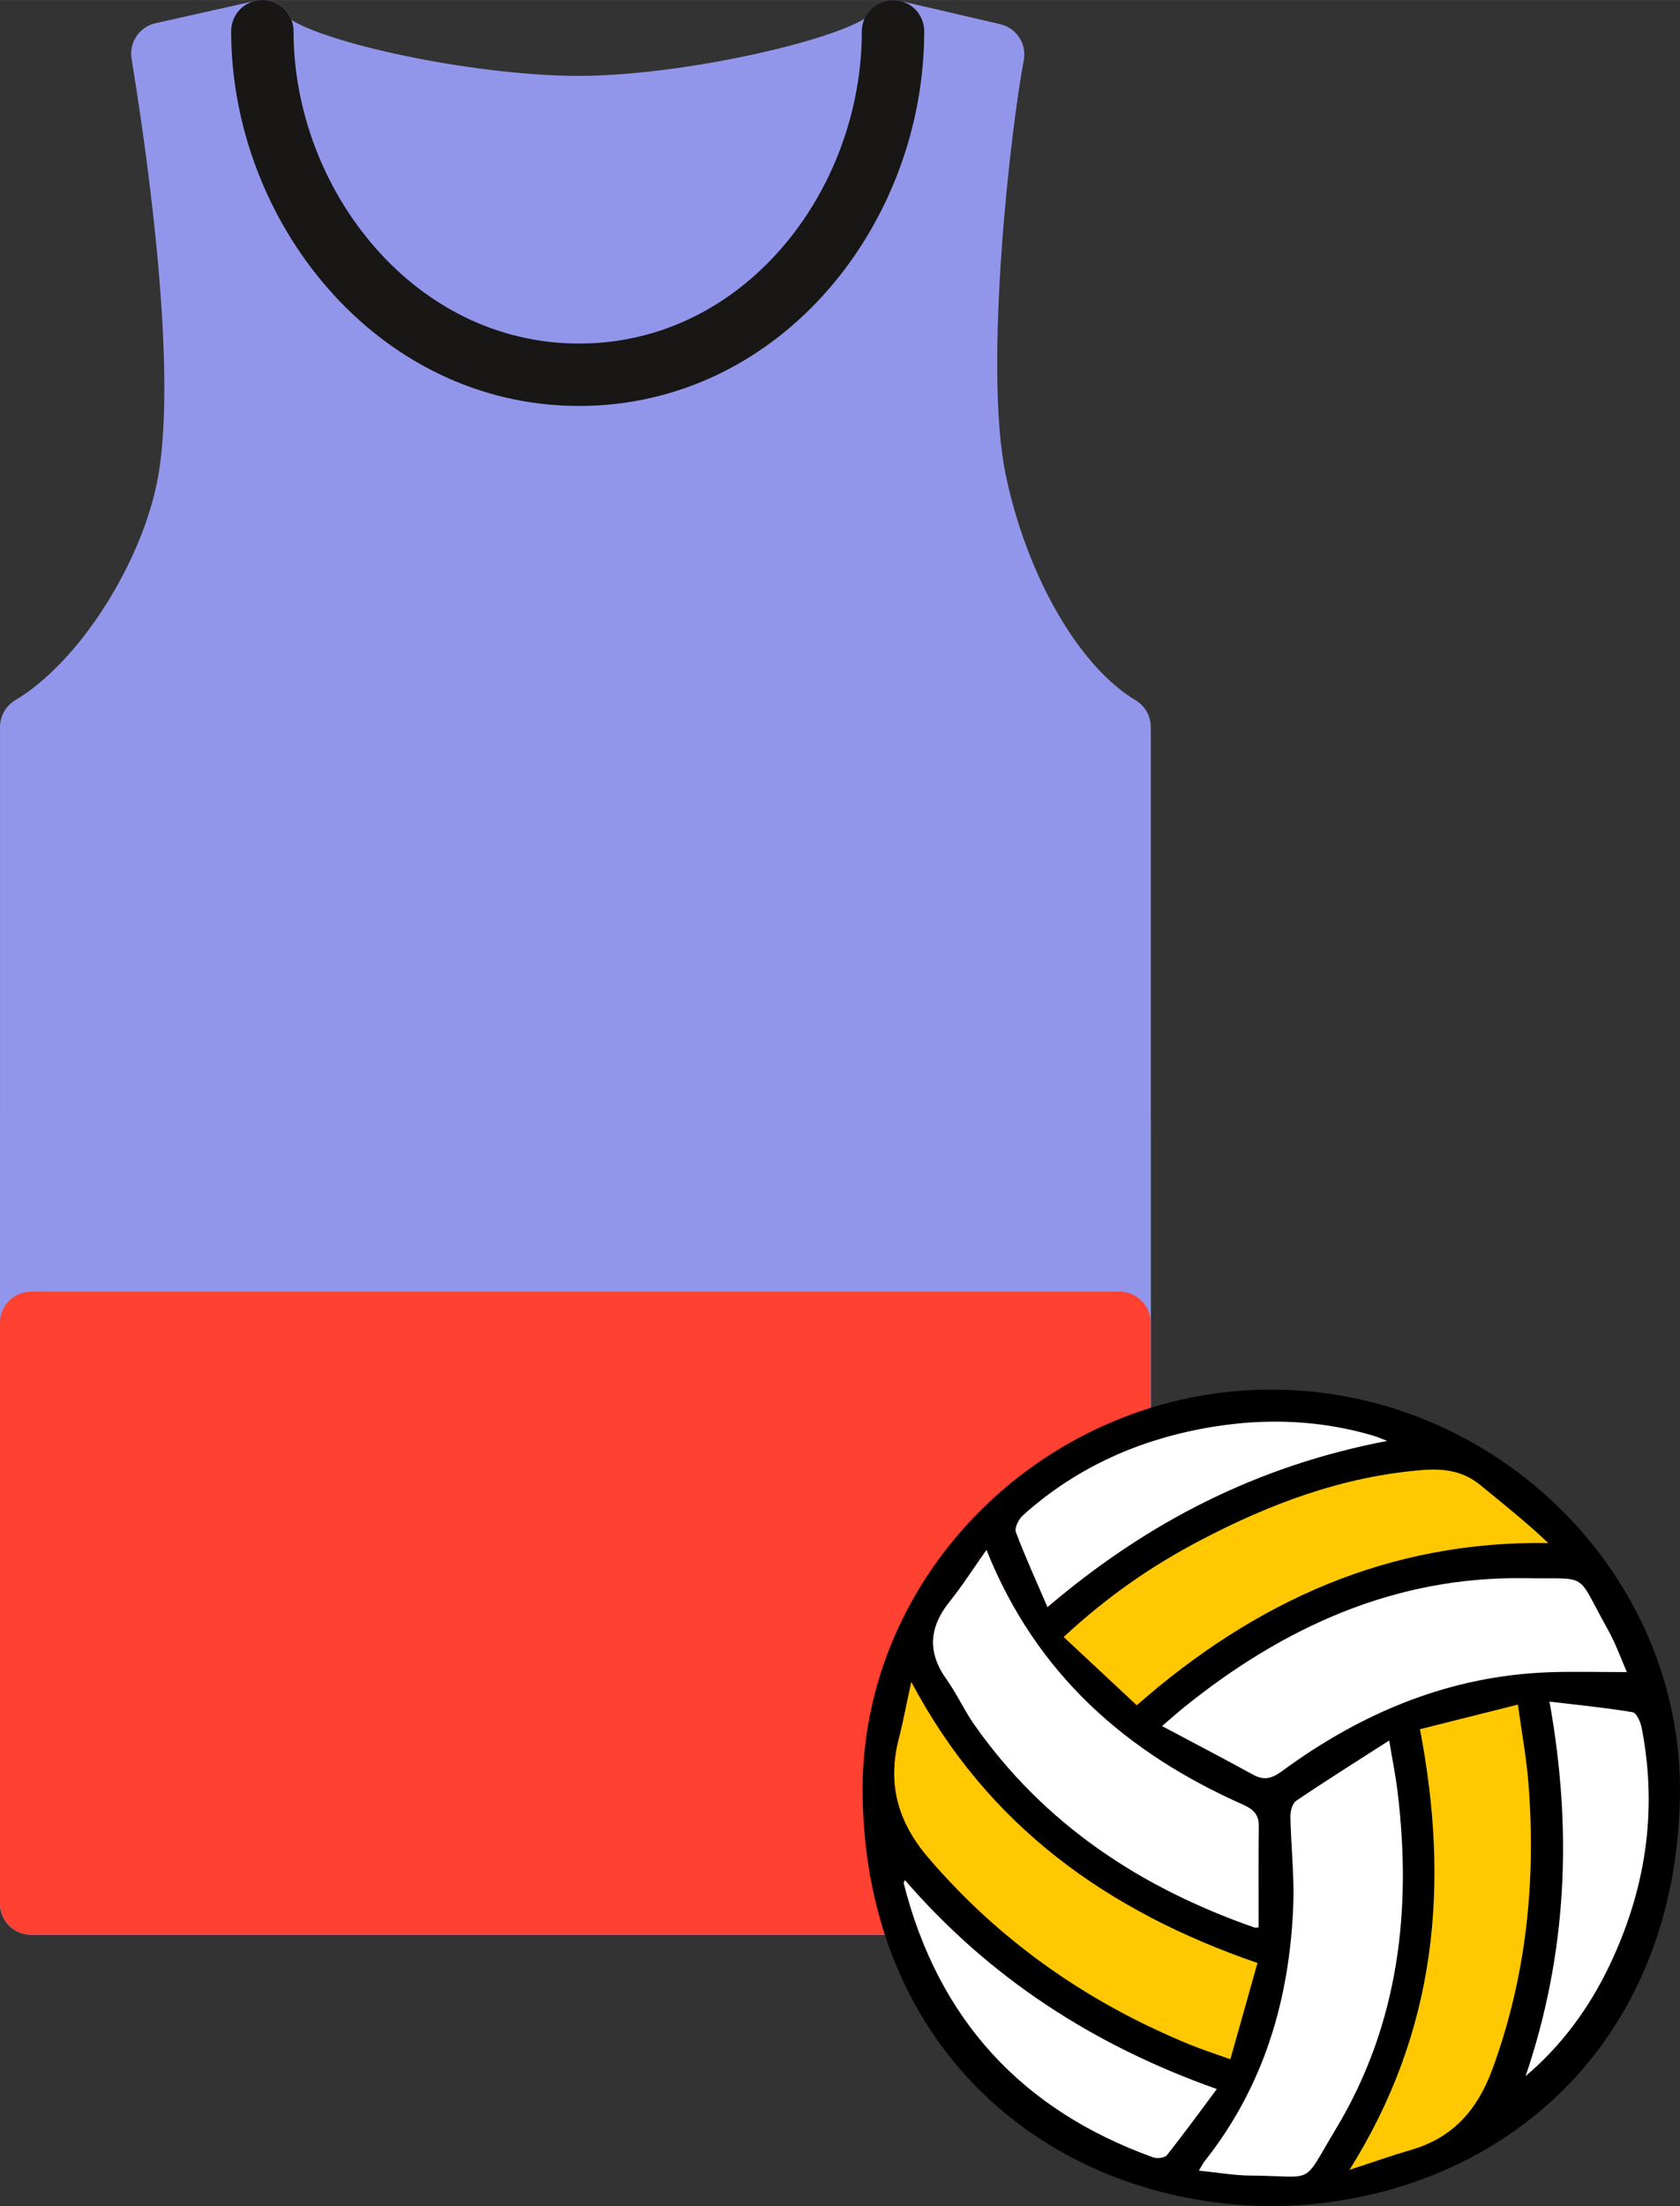 <?xml version="1.0" encoding="UTF-8"?>
<!DOCTYPE svg PUBLIC "-//W3C//DTD SVG 1.1//EN" "http://www.w3.org/Graphics/SVG/1.1/DTD/svg11.dtd">
<!-- Creator: CorelDRAW -->
<svg xmlns="http://www.w3.org/2000/svg" xml:space="preserve" width="14.252mm" height="18.706mm" version="1.1" style="shape-rendering:geometricPrecision; text-rendering:geometricPrecision; image-rendering:optimizeQuality; fill-rule:evenodd; clip-rule:evenodd"
viewBox="0 0 534.56 701.6"
 xmlns:xlink="http://www.w3.org/1999/xlink"
 xmlns:xodm="http://www.corel.com/coreldraw/odm/2003">
 <rect x="0" y="0" width="534.56" height="701.6" fill="#333333" stroke="none"/>
 <defs>
  <style type="text/css">
   <![CDATA[
    .str2 {stroke:#9296EB;stroke-width:19.84;stroke-linecap:round;stroke-linejoin:round;stroke-miterlimit:22.926}
    .str1 {stroke:#181716;stroke-width:19.85;stroke-linecap:round;stroke-linejoin:round;stroke-miterlimit:22.926}
    .str0 {stroke:#9296EB;stroke-width:19.85;stroke-linecap:round;stroke-linejoin:round;stroke-miterlimit:22.926}
    .str3 {stroke:#FF4132;stroke-width:19.85;stroke-linecap:round;stroke-linejoin:round;stroke-miterlimit:22.926}
    .fil1 {fill:none;fill-rule:nonzero}
    .fil3 {fill:black}
    .fil5 {fill:#FFC800}
    .fil4 {fill:white}
    .fil0 {fill:#9296EB;fill-rule:nonzero}
    .fil2 {fill:#FF4132;fill-rule:nonzero}
   ]]>
  </style>
 </defs>
 <g id="Слой_x0020_1">
  <path class="fil0 str0" d="M356.21 605.35l-346.28 0 0 -374.15c23.23,-13.8 44.78,-48.35 50.09,-77.57 7.15,-39.19 -5.14,-116.79 -8.36,-136.57l31.84 -7.13c0,10.02 61.31,24.12 100.56,24.12 39.06,0 100.12,-15.01 100.12,-24.11l31.83 7.41c-3.93,20 -13.3,98.55 -5.82,135.13 6.83,33.42 24.42,65.8 46.05,78.72l-0 374.15z"/>
  <path class="fil1 str1" d="M83.48 9.92c-0.01,55.24 42.18,109.25 100.76,109.25 58.42,0 99.92,-53.33 99.91,-109.23"/>
  <rect class="fil0 str2" x="9.92" y="357.26" width="346.28" height="248.1"/>
  <rect class="fil2 str3" x="9.92" y="420.68" width="346.28" height="184.66"/>
  <path class="fil3" d="M404.31 701.6c-69.79,-0.69 -128.83,-49.17 -129.83,-130.9 -0.86,-70.56 59.03,-128.91 130.21,-128.79 71.45,0.13 131.23,58.96 129.84,129.69 -1.61,82.63 -61.78,129.62 -130.22,130.01zm113.34 -169.86c-1.86,-4.19 -3.59,-9.16 -6.13,-13.68 -10.42,-18.54 -5.32,-15.82 -26.18,-16.17 -41.3,-0.69 -76.77,15.46 -108.46,40.94 -2.06,1.67 -4.02,3.44 -7.12,6.07 10.27,5.47 19.67,10.36 28.97,15.46 3.47,1.89 5.97,1.22 9.11,-1.08 25.43,-18.66 53.47,-30.44 85.39,-31.51 7.91,-0.26 15.84,-0.04 24.42,-0.04zm-203.77 -38.81c-4.25,5.99 -7.68,11.4 -11.68,16.36 -6.52,8.1 -7.22,16.06 -1.03,24.7 3.24,4.53 5.55,9.71 8.73,14.28 22.31,31.84 53.08,52.09 89.34,64.71 0.4,0.15 0.92,-0.08 1.24,-0.12 0,-10.77 -0.11,-21.38 0.06,-31.99 0.06,-3.84 -1.72,-5.52 -5.08,-7.01 -36.96,-16.4 -65.69,-41.27 -81.58,-80.93zm67.61 197.36c5.96,0.6 11.28,1.57 16.61,1.6 20.88,0.12 15.87,3.55 26.9,-14.74 20.09,-33.3 24.32,-69.88 19.62,-107.89 -0.6,-4.75 -1.55,-9.47 -2.59,-15.73 -10.66,6.84 -20.25,12.84 -29.6,19.18 -1.23,0.83 -1.86,3.38 -1.83,5.12 0.19,9.31 1.27,18.64 0.92,27.92 -1.13,30 -9.3,57.71 -28.25,81.62 -0.5,0.61 -0.84,1.35 -1.77,2.92zm-43.02 -169.69c8.07,7.54 15.58,14.56 23.22,21.69 37.76,-33.05 80.15,-52.34 130.92,-51.57 -7.05,-6.68 -14.39,-12.53 -21.68,-18.48 -5.33,-4.36 -11.37,-5.25 -18.08,-4.74 -25.48,1.98 -48.77,10.73 -71.13,22.48 -15.02,7.89 -28.96,17.4 -43.26,30.62zm61.64 103.66c-47.81,-16.47 -85.8,-43.46 -110.16,-89.35 -1.53,7.05 -2.53,12.5 -3.92,17.86 -3.73,14.37 -0.46,26.54 9.32,37.96 22.85,26.71 50.71,46.1 83.04,59.39 3.99,1.65 8.13,2.97 13.07,4.75 2.99,-10.55 5.78,-20.4 8.65,-30.61zm51.72 -74.35c9.53,49.63 5.33,95.96 -22.41,140.12 7.41,-2.41 13.39,-4.55 19.47,-6.3 13.49,-3.89 21.3,-12.86 26.07,-25.93 10.8,-29.56 13.84,-59.95 11.35,-91.05 -0.63,-7.87 -2.09,-15.67 -3.33,-24.65 -10.86,2.72 -20.78,5.21 -31.15,7.82zm33.63 110.3c11.34,-9.62 19.93,-21.28 26.33,-34.5 11.72,-24.18 15.75,-49.51 10.61,-76.05 -0.36,-1.89 -1.63,-4.93 -2.87,-5.15 -8.59,-1.45 -17.27,-2.27 -26.49,-3.38 7.44,41.25 5.53,80.48 -7.58,119.07zm-98.29 4.14c-39.49,-13.97 -72.45,-35.5 -99.24,-66.42 -0.25,0.65 -0.41,0.83 -0.37,0.96 10.91,43.22 37.54,72.16 79.38,87.19 1.26,0.46 3.68,0.15 4.38,-0.74 5.32,-6.69 10.33,-13.62 15.84,-20.99zm54.18 -206.12c-2.12,-0.81 -3.15,-1.3 -4.24,-1.62 -16.87,-4.99 -34.03,-5.67 -51.31,-2.84 -22.73,3.73 -43.11,12.68 -60.35,28.18 -1.32,1.19 -2.69,3.96 -2.18,5.31 2.95,7.83 6.44,15.46 10.03,23.81 31.83,-27.1 66.85,-44.97 108.04,-52.84z"/>
  <path class="fil4" d="M517.65 531.75c-8.59,0 -16.51,-0.22 -24.42,0.04 -31.92,1.06 -59.96,12.85 -85.39,31.51 -3.14,2.3 -5.64,2.99 -9.11,1.08 -9.3,-5.1 -18.7,-9.99 -28.97,-15.46 3.1,-2.64 5.05,-4.41 7.12,-6.07 31.68,-25.48 67.15,-41.62 108.46,-40.94 20.86,0.35 15.76,-2.37 26.18,16.17 2.54,4.51 4.29,9.49 6.13,13.67z"/>
  <path class="fil4" d="M313.88 492.93c15.9,39.66 44.62,64.54 81.58,80.96 3.36,1.49 5.14,3.17 5.08,7.01 -0.17,10.61 -0.06,21.23 -0.06,31.99 -0.32,0.04 -0.84,0.26 -1.24,0.12 -36.26,-12.63 -67.04,-32.88 -89.34,-64.71 -3.18,-4.56 -5.5,-9.76 -8.73,-14.28 -6.18,-8.65 -5.49,-16.6 1.03,-24.7 4,-4.99 7.44,-10.39 11.68,-16.39z"/>
  <path class="fil4" d="M381.49 690.29c0.93,-1.56 1.27,-2.3 1.78,-2.94 18.96,-23.91 27.11,-51.61 28.25,-81.62 0.35,-9.28 -0.74,-18.61 -0.92,-27.92 -0.04,-1.75 0.6,-4.29 1.83,-5.12 9.36,-6.34 18.95,-12.34 29.6,-19.18 1.03,6.26 2,10.97 2.59,15.73 4.71,38.01 0.48,74.59 -19.62,107.89 -11.03,18.3 -6.02,14.86 -26.9,14.74 -5.33,-0.02 -10.67,-0.99 -16.62,-1.58z"/>
  <path class="fil5" d="M338.47 520.6c14.3,-13.23 28.24,-22.74 43.27,-30.64 22.35,-11.75 45.65,-20.49 71.13,-22.48 6.72,-0.52 12.75,0.38 18.08,4.74 7.27,5.96 14.63,11.8 21.68,18.48 -50.77,-0.77 -93.18,18.53 -130.92,51.57 -7.65,-7.13 -15.16,-14.14 -23.23,-21.68z"/>
  <path class="fil5" d="M400.11 624.27c-2.88,10.19 -5.66,20.06 -8.63,30.61 -4.94,-1.8 -9.08,-3.11 -13.07,-4.75 -32.33,-13.3 -60.19,-32.68 -83.04,-59.39 -9.77,-11.42 -13.05,-23.59 -9.32,-37.96 1.39,-5.36 2.38,-10.82 3.92,-17.86 24.35,45.89 62.32,72.87 110.14,89.35z"/>
  <path class="fil5" d="M451.82 549.92c10.38,-2.61 20.3,-5.1 31.15,-7.82 1.24,8.98 2.7,16.78 3.33,24.65 2.49,31.1 -0.56,61.48 -11.35,91.05 -4.76,13.07 -12.58,22.05 -26.07,25.93 -6.08,1.76 -12.06,3.89 -19.47,6.3 27.74,-44.15 31.94,-90.49 22.41,-140.12z"/>
  <path class="fil4" d="M485.45 660.22c13.1,-38.6 15.01,-77.83 7.59,-119.07 9.22,1.1 17.9,1.94 26.49,3.38 1.24,0.21 2.51,3.24 2.87,5.15 5.14,26.54 1.1,51.87 -10.61,76.05 -6.42,13.22 -15,24.87 -26.34,34.49z"/>
  <path class="fil4" d="M387.17 664.36c-5.51,7.37 -10.53,14.29 -15.84,20.98 -0.71,0.89 -3.12,1.2 -4.38,0.74 -41.84,-15.03 -68.47,-43.97 -79.38,-87.19 -0.04,-0.13 0.12,-0.31 0.37,-0.96 26.8,30.93 59.76,52.46 99.24,66.43z"/>
  <path class="fil4" d="M441.34 458.24c-41.19,7.87 -76.22,25.74 -108.04,52.83 -3.58,-8.36 -7.09,-15.98 -10.03,-23.81 -0.51,-1.35 0.86,-4.12 2.18,-5.31 17.24,-15.49 37.62,-24.44 60.35,-28.18 17.28,-2.83 34.44,-2.15 51.31,2.84 1.08,0.32 2.12,0.81 4.24,1.62z"/>
 </g>
</svg>
